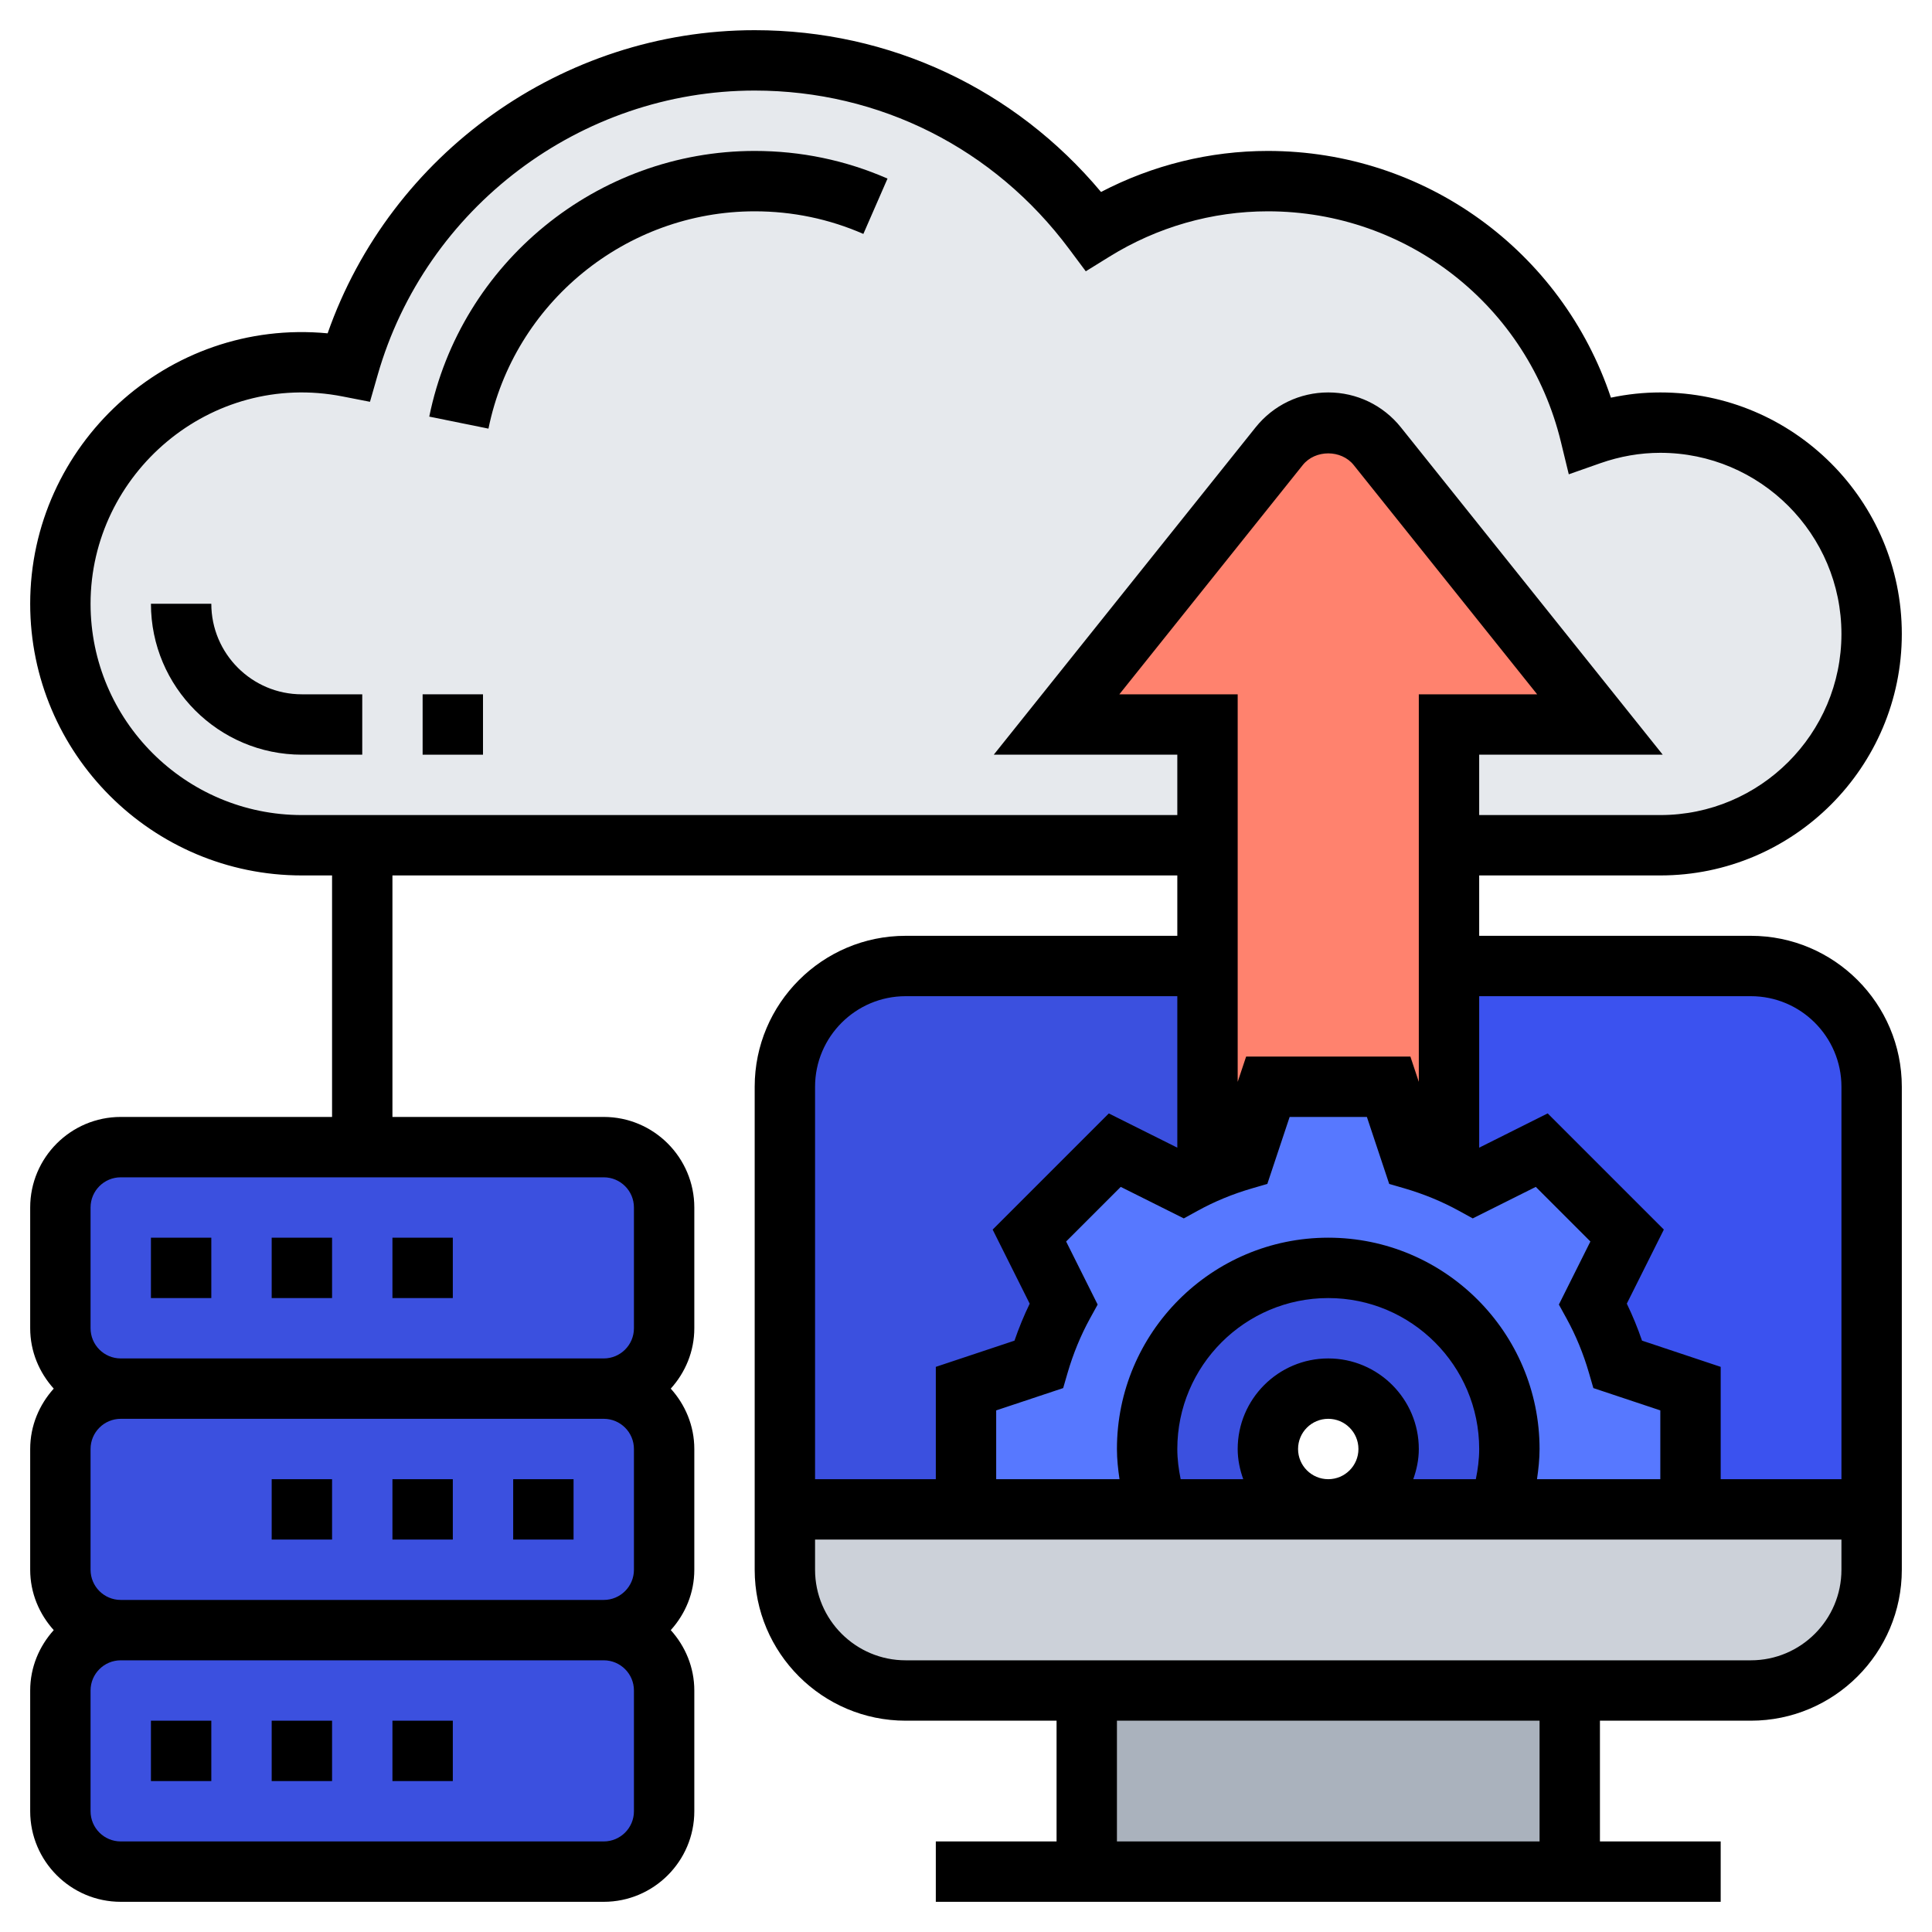 <svg viewBox="0 0 512 512" fill="none" xmlns="http://www.w3.org/2000/svg">
<path d="M288 448H416V496H288V448Z" fill="#AAB2BD"/>
<path d="M496 400V416C496 433.68 481.68 448 464 448H416H288H240C222.32 448 208 433.68 208 416V400H256H306.72H352H397.28H448H496Z" fill="#CCD1D9"/>
<path d="M496 288V400H448V368L428.72 361.6C427.12 355.92 424.88 350.56 422.16 345.52L431.2 327.44L408.56 304.8L390.48 313.84C388.4 312.72 386.24 311.68 384 310.72V256H464C481.68 256 496 270.32 496 288V288Z" fill="#3B52EF"/>
<path d="M320 256V310.72C317.76 311.68 315.6 312.72 313.52 313.84L295.44 304.8L272.8 327.44L281.84 345.52C279.12 350.56 276.88 355.92 275.28 361.6L256 368V400H208V288C208 270.32 222.32 256 240 256H320Z" fill="#3B50DF"/>
<path d="M176 384V416C176 424.8 168.8 432 160 432H32C23.2 432 16 424.8 16 416V384C16 375.2 23.2 368 32 368H160C168.8 368 176 375.2 176 384Z" fill="#3B50DF"/>
<path d="M16 480V448C16 439.2 23.2 432 32 432H160C168.8 432 176 439.2 176 448V480C176 488.8 168.8 496 160 496H32C23.2 496 16 488.8 16 480Z" fill="#3B50DF"/>
<path d="M16 352V320C16 311.2 23.2 304 32 304H96H160C168.8 304 176 311.2 176 320V352C176 360.8 168.8 368 160 368H32C23.2 368 16 360.8 16 352Z" fill="#3B50DF"/>
<path d="M440 112C433.52 112 427.28 113.2 421.44 115.2C412.08 76.64 377.44 48 336 48C319.04 48 303.2 52.88 289.76 61.2C269.36 33.84 236.8 16 200 16C148.8 16 105.76 50.32 92.4 97.2C88.4 96.4 84.24 96 80 96C44.64 96 16 124.64 16 160C16 195.36 44.64 224 80 224H440C470.96 224 496 198.96 496 168C496 137.04 470.96 112 440 112Z" fill="#E6E9ED"/>
<path d="M368 288H336L329.6 307.28C326.32 308.24 323.12 309.36 320 310.72V256V224V192H280L339.04 118.24C342.16 114.32 346.96 112 352 112C357.04 112 361.84 114.32 364.96 118.24L424 192H384V224V256V310.72C380.88 309.36 377.68 308.24 374.4 307.28L368 288Z" fill="#FF826E"/>
<path d="M448 368V400H397.28C399.04 394.96 400 389.6 400 384C400 357.52 378.48 336 352 336C325.52 336 304 357.52 304 384C304 389.6 304.96 394.96 306.72 400H256V368L275.28 361.6C276.88 355.92 279.12 350.56 281.84 345.52L272.8 327.44L295.44 304.8L313.52 313.84C315.6 312.72 317.76 311.68 320 310.72C323.12 309.36 326.32 308.24 329.6 307.28L336 288H368L374.4 307.28C377.68 308.24 380.88 309.36 384 310.72C386.24 311.68 388.4 312.72 390.48 313.84L408.56 304.8L431.2 327.44L422.16 345.52C424.88 350.56 427.12 355.92 428.72 361.6L448 368Z" fill="#5778FF"/>
<path d="M397.28 400H352C360.8 400 368 392.8 368 384C368 375.2 360.8 368 352 368C343.2 368 336 375.2 336 384C336 392.8 343.2 400 352 400H306.72C304.96 394.96 304 389.6 304 384C304 357.52 325.52 336 352 336C378.48 336 400 357.52 400 384C400 389.6 399.04 394.96 397.28 400Z" fill="#3B50DF"/>
<path d="M464 248H392V232H440C475.288 232 504 203.288 504 168C504 132.712 475.288 104 440 104C435.616 104 431.24 104.464 426.912 105.384C413.904 66.504 377.624 40 336 40C320.6 40 305.456 43.744 291.784 50.872C268.888 23.536 235.824 8 200 8C149.096 8 103.52 40.696 86.824 88.336C44.32 84.28 8 118.048 8 160C8 199.696 40.296 232 80 232H88V296H32C18.768 296 8 306.768 8 320V352C8 358.168 10.408 363.744 14.24 368C10.408 372.256 8 377.832 8 384V416C8 422.168 10.408 427.744 14.24 432C10.408 436.256 8 441.832 8 448V480C8 493.232 18.768 504 32 504H160C173.232 504 184 493.232 184 480V448C184 441.832 181.592 436.256 177.76 432C181.6 427.744 184 422.168 184 416V384C184 377.832 181.592 372.256 177.76 368C181.6 363.744 184 358.168 184 352V320C184 306.768 173.232 296 160 296H104V232H312V248H240C217.944 248 200 265.944 200 288V416C200 438.056 217.944 456 240 456H280V488H248V504H456V488H424V456H464C486.056 456 504 438.056 504 416V288C504 265.944 486.056 248 464 248ZM168 384V416C168 420.416 164.416 424 160 424H32C27.584 424 24 420.416 24 416V384C24 379.584 27.584 376 32 376H160C164.416 376 168 379.584 168 384ZM168 480C168 484.416 164.416 488 160 488H32C27.584 488 24 484.416 24 480V448C24 443.584 27.584 440 32 440H160C164.416 440 168 443.584 168 448V480ZM168 320V352C168 356.416 164.416 360 160 360H32C27.584 360 24 356.416 24 352V320C24 315.584 27.584 312 32 312H160C164.416 312 168 315.584 168 320ZM464 264C477.232 264 488 274.768 488 288V392H456V362.232L435.152 355.28C433.992 351.904 432.648 348.624 431.12 345.48L440.936 325.848L410.152 295.064L392 304.144V264H464ZM344 384C344 379.584 347.584 376 352 376C356.416 376 360 379.584 360 384C360 388.416 356.416 392 352 392C347.584 392 344 388.416 344 384ZM352 360C338.768 360 328 370.768 328 384C328 386.816 328.576 389.488 329.472 392H312.888C312.352 389.376 312 386.72 312 384C312 361.944 329.944 344 352 344C374.056 344 392 361.944 392 384C392 386.72 391.648 389.376 391.112 392H374.528C375.424 389.488 376 386.816 376 384C376 370.768 365.232 360 352 360ZM352 328C321.128 328 296 353.128 296 384C296 386.704 296.296 389.36 296.68 392H264V373.768L281.752 367.856L282.92 363.832C284.416 358.704 286.416 353.856 288.864 349.4L290.888 345.72L282.536 329.008L297.008 314.536L313.72 322.888L317.4 320.864C321.856 318.408 326.704 316.408 331.832 314.92L335.856 313.752L341.768 296H362.24L368.152 313.752L372.176 314.92C377.304 316.416 382.152 318.416 386.608 320.864L390.288 322.888L407 314.536L421.472 329.008L413.12 345.72L415.144 349.4C417.6 353.856 419.6 358.704 421.088 363.832L422.256 367.856L440 373.768V392H407.32C407.704 389.36 408 386.704 408 384C408 353.128 382.872 328 352 328ZM376 184V286.704L373.768 280H330.24L328 286.704V184H296.64L345.24 123.248C348.552 119.112 355.448 119.12 358.744 123.24L407.36 184H376ZM80 216C49.128 216 24 190.88 24 160C24 125.56 55.736 98.16 90.84 105.072L98.048 106.48L100.072 99.416C112.76 55.016 153.848 24 200 24C233.088 24 263.464 39.312 283.352 66.008L287.744 71.896L293.984 68.032C306.672 60.16 321.2 56 336 56C372.992 56 404.928 81.128 413.656 117.104L415.744 125.696L424.088 122.76C429.304 120.928 434.656 120 440 120C466.472 120 488 141.528 488 168C488 194.472 466.472 216 440 216H392V200H440.64L371.24 113.24C366.536 107.368 359.52 104 352 104C344.48 104 337.464 107.368 332.752 113.248L263.36 200H312V216H80ZM240 264H312V304.144L293.848 295.072L263.064 325.856L272.88 345.488C271.36 348.632 270.008 351.912 268.848 355.288L248 362.232V392H216V288C216 274.768 226.768 264 240 264ZM408 488H296V456H408V488ZM464 440H240C226.768 440 216 429.232 216 416V408H488V416C488 429.232 477.232 440 464 440Z" fill="black"/>
<path d="M72 328H88V344H72V328Z" fill="black"/>
<path d="M104 328H120V344H104V328Z" fill="black"/>
<path d="M40 328H56V344H40V328Z" fill="black"/>
<path d="M72 392H88V408H72V392Z" fill="black"/>
<path d="M136 392H152V408H136V392Z" fill="black"/>
<path d="M104 392H120V408H104V392Z" fill="black"/>
<path d="M72 456H88V472H72V456Z" fill="black"/>
<path d="M104 456H120V472H104V456Z" fill="black"/>
<path d="M40 456H56V472H40V456Z" fill="black"/>
<path d="M113.76 110.408L129.448 113.592C136.216 80.224 165.888 56 200 56C210.016 56 219.704 58.016 228.8 61.992L235.2 47.328C224.08 42.464 212.232 40 200 40C158.312 40 122.048 69.608 113.76 110.408V110.408Z" fill="black"/>
<path d="M56 160H40C40 182.056 57.944 200 80 200H96V184H80C66.768 184 56 173.232 56 160Z" fill="black"/>
<path d="M112 184H128V200H112V184Z" fill="black"/>
</svg>
